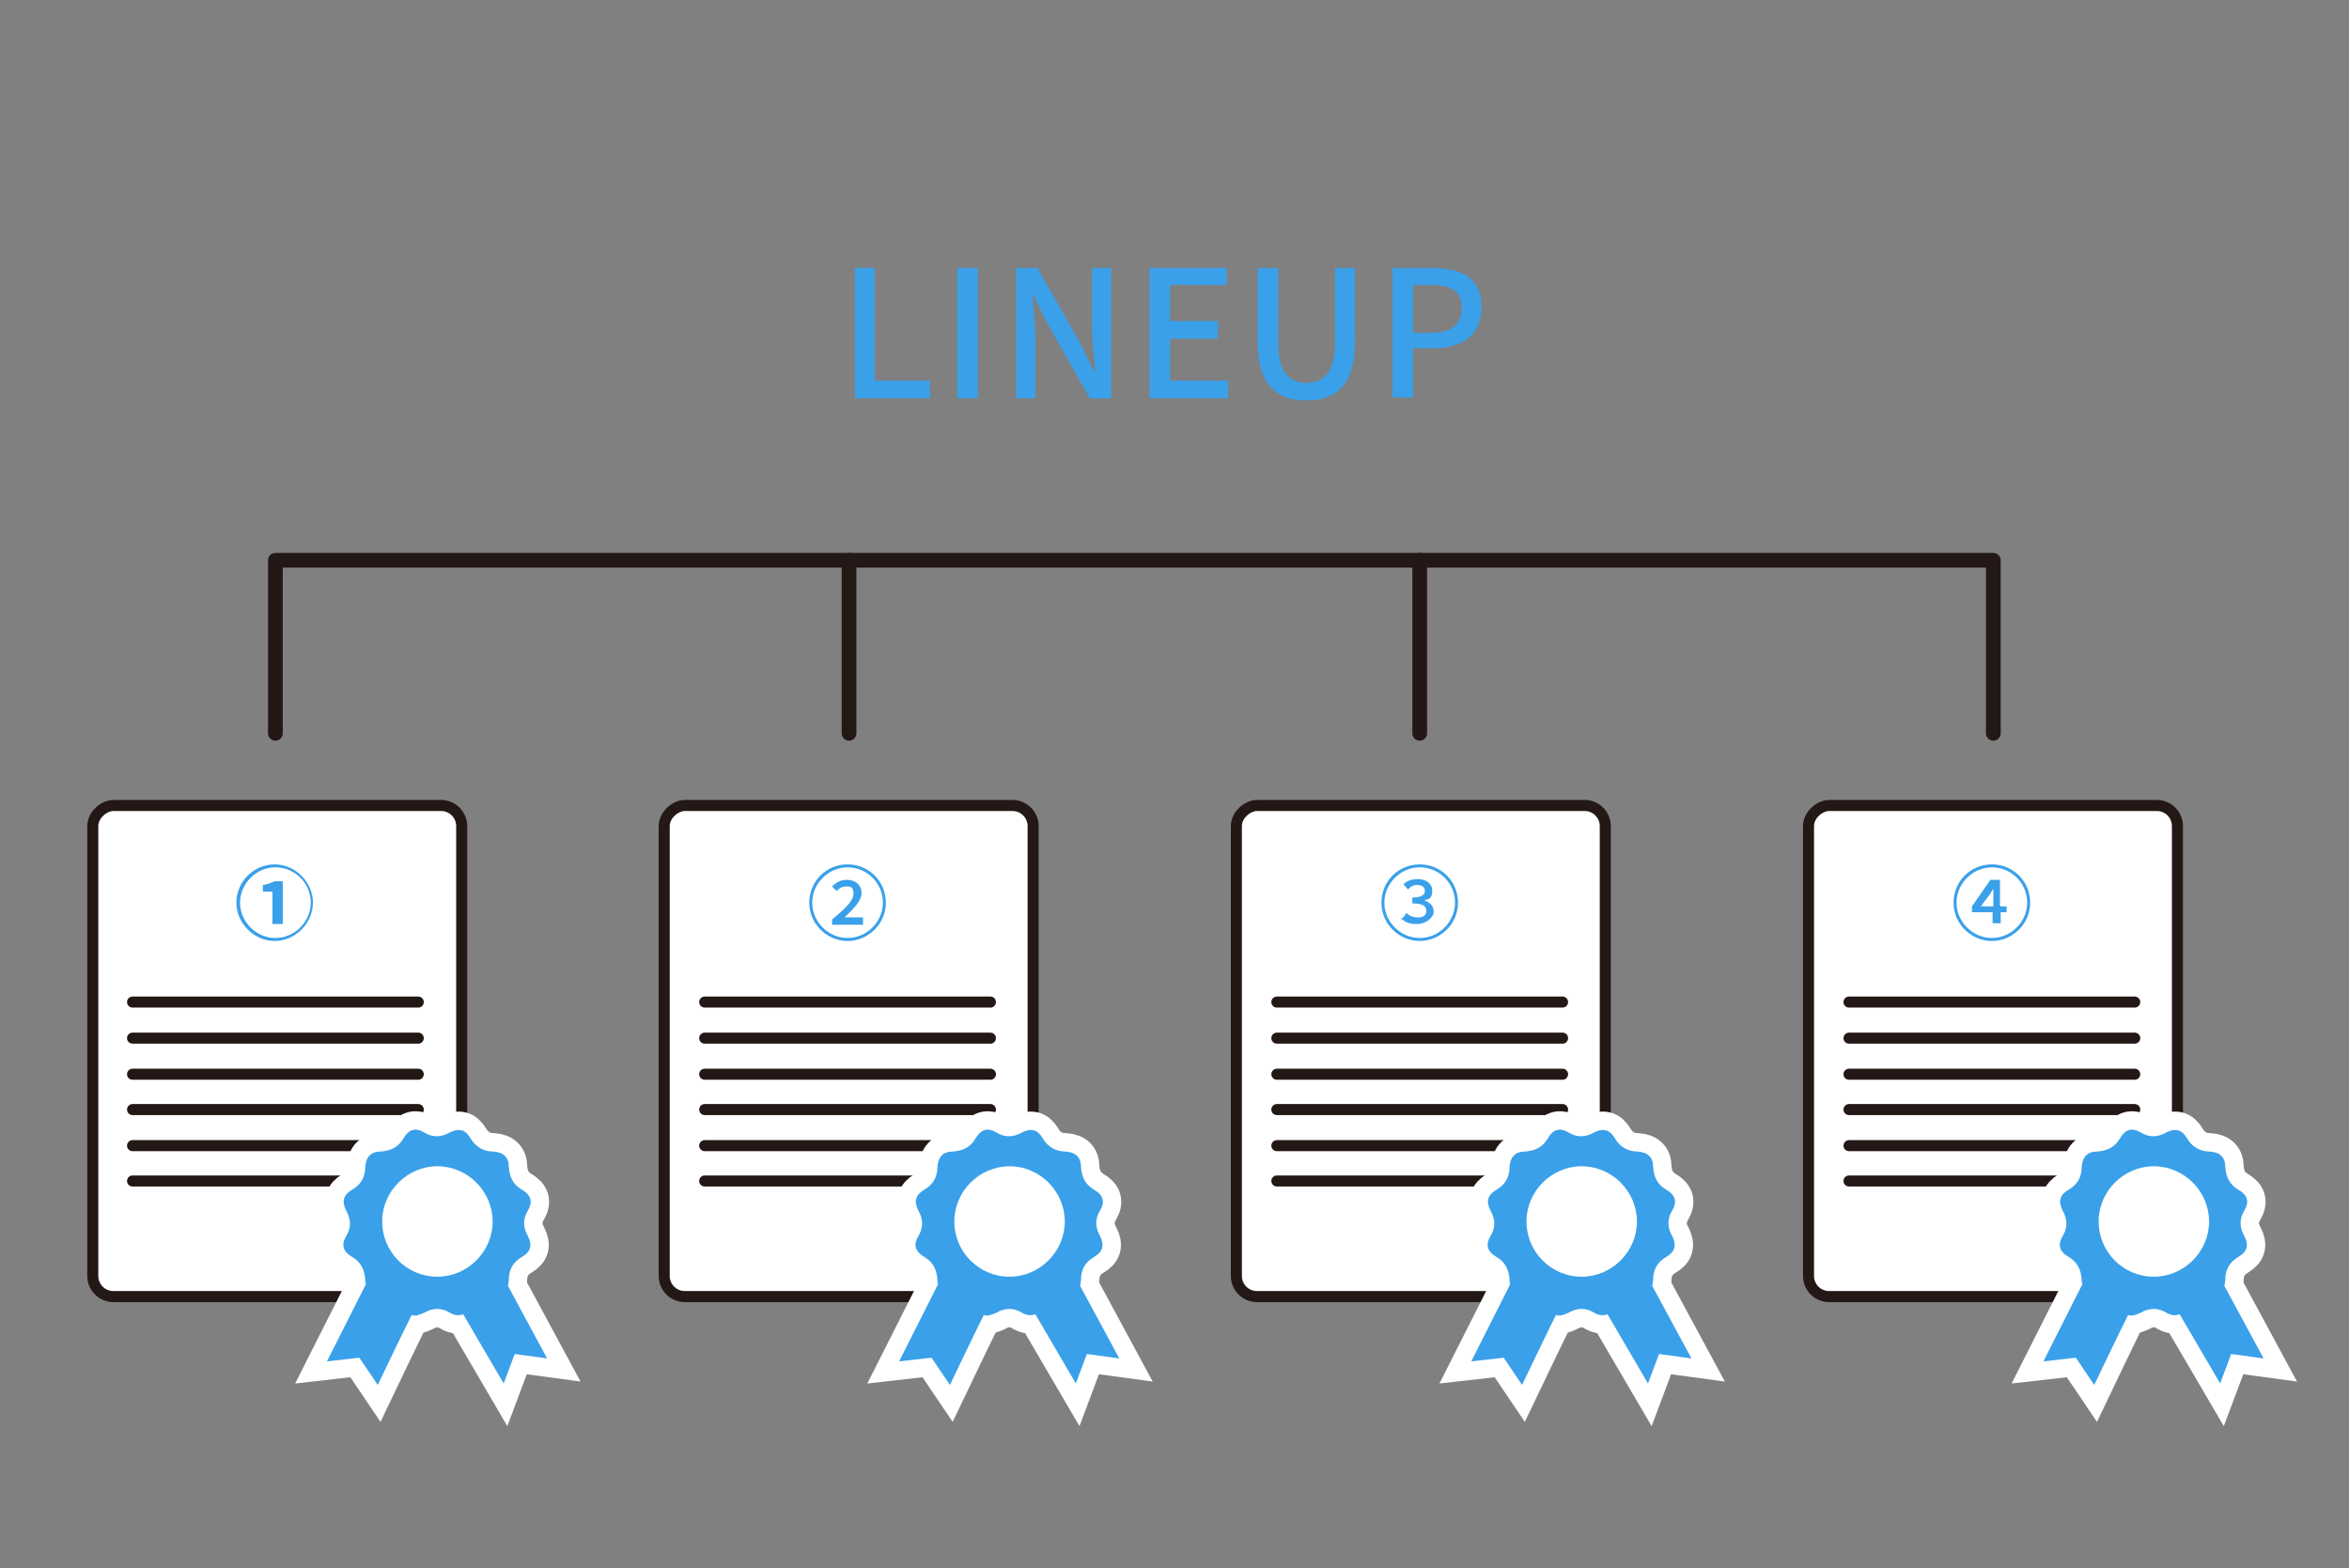 <?xml version="1.0" encoding="UTF-8"?>
<svg id="_レイヤー_1" data-name="レイヤー_1" xmlns="http://www.w3.org/2000/svg" version="1.1" viewBox="0 0 319 213">
  <rect x="0" y="0" width="319" height="213" fill="#808080" stroke="none"/>
  <!-- Generator: Adobe Illustrator 29.1.0, SVG Export Plug-In . SVG Version: 2.1.0 Build 142)  -->
  <defs>
    <style>
      .st0 {
        fill: #3aa0e9;
      }

      .st1 {
        stroke: #fff;
        stroke-width: 5px;
      }

      .st1, .st2, .st3 {
        stroke-miterlimit: 10;
      }

      .st1, .st2, .st4 {
        fill: none;
      }

      .st2, .st3 {
        stroke-width: 1.5px;
      }

      .st2, .st3, .st4 {
        stroke: #231815;
      }

      .st2, .st4 {
        stroke-linecap: round;
      }

      .st5, .st3 {
        fill: #fff;
      }

      .st4 {
        stroke-linejoin: round;
        stroke-width: 2px;
      }
    </style>
  </defs>
  <g>
    <path class="st0" d="M116,36.4h2.8v15.3h7.5v2.4h-10.2v-17.7Z"/>
    <path class="st0" d="M130,36.4h2.8v17.7h-2.8v-17.7Z"/>
    <path class="st0" d="M138,36.4h2.9l5.9,10.4,1.8,3.7h.1c-.1-1.8-.4-4-.4-5.9v-8.2h2.6v17.7h-2.9l-5.9-10.4-1.8-3.7h-.1c.1,1.8.4,3.9.4,5.8v8.3h-2.6v-17.7Z"/>
    <path class="st0" d="M156.2,36.4h10.4v2.3h-7.7v4.9h6.5v2.4h-6.5v5.7h7.9v2.4h-10.7v-17.7Z"/>
    <path class="st0" d="M170.8,46.5v-10.1h2.8v10.3c0,4,1.6,5.3,3.8,5.3s3.9-1.3,3.9-5.3v-10.3h2.7v10.1c0,5.8-2.6,7.9-6.6,7.9s-6.6-2.1-6.6-7.9Z"/>
    <path class="st0" d="M189.1,36.4h5.4c3.9,0,6.7,1.3,6.7,5.3s-2.8,5.6-6.6,5.6h-2.7v6.7h-2.8v-17.7ZM194.3,45.2c2.8,0,4.2-1.1,4.2-3.4s-1.5-3.1-4.3-3.1h-2.3v6.5h2.4Z"/>
  </g>
  <g>
    <g>
      <g>
        <rect class="st3" x="4.3" y="117.7" width="66.7" height="50.1" rx="2.8" ry="2.8" transform="translate(-105.1 180.4) rotate(-90)"/>
        <line class="st2" x1="18" y1="136.1" x2="56.8" y2="136.1"/>
        <line class="st2" x1="18" y1="141" x2="56.8" y2="141"/>
        <line class="st2" x1="18" y1="145.9" x2="56.8" y2="145.9"/>
        <line class="st2" x1="18" y1="150.7" x2="56.8" y2="150.7"/>
        <line class="st2" x1="18" y1="155.6" x2="56.8" y2="155.6"/>
        <line class="st2" x1="18" y1="160.4" x2="56.8" y2="160.4"/>
      </g>
      <path class="st0" d="M32.1,122.6c0-2.9,2.4-5.2,5.2-5.2s5.2,2.4,5.2,5.2-2.4,5.2-5.2,5.2-5.2-2.4-5.2-5.2ZM42.2,122.6c0-2.7-2.2-4.8-4.8-4.8s-4.8,2.2-4.8,4.8,2.2,4.8,4.8,4.8,4.8-2.2,4.8-4.8ZM36.9,121.1h-1.2v-.9c.7-.1,1.1-.3,1.6-.5h1.1v5.8h-1.4v-4.4Z"/>
      <g>
        <path class="st1" d="M69,174.6c0-.2.1-.5.1-.8,0-1.4.6-2.4,1.8-3.1,1.2-.7,1.4-1.6.8-2.8-.7-1.2-.7-2.4,0-3.5.7-1.2.4-2.1-.8-2.8-1.2-.7-1.7-1.7-1.8-3.1,0-1.3-.7-2-2.1-2.1-1.3,0-2.4-.6-3.1-1.8-.7-1.2-1.6-1.4-2.8-.8-1.2.7-2.4.7-3.5,0-1.2-.7-2.1-.4-2.8.8-.7,1.2-1.7,1.7-3.1,1.8-1.3,0-2,.7-2.1,2.1,0,1.4-.6,2.4-1.8,3.1-1.2.7-1.4,1.6-.8,2.8.7,1.2.7,2.4,0,3.5-.7,1.2-.4,2.1.8,2.8,1.2.7,1.7,1.7,1.8,3.1,0,.2,0,.4.1.6l-5.3,10.5,4.4-.5,2.5,3.7s3.2-6.7,4.6-9.5c.5.2,1,0,1.7-.3,1.2-.7,2.4-.7,3.5,0,.7.4,1.3.4,1.8.2l5.5,9.4,1.5-4,4.4.6-5.4-10Z"/>
        <path class="st0" d="M69,174.6c0-.2.1-.5.1-.8,0-1.4.6-2.4,1.8-3.1,1.2-.7,1.4-1.6.8-2.8-.7-1.2-.7-2.4,0-3.5.7-1.2.4-2.1-.8-2.8-1.2-.7-1.7-1.7-1.8-3.1,0-1.3-.7-2-2.1-2.1-1.3,0-2.4-.6-3.1-1.8-.7-1.2-1.6-1.4-2.8-.8-1.2.7-2.4.7-3.5,0-1.2-.7-2.1-.4-2.8.8-.7,1.2-1.7,1.7-3.1,1.8-1.3,0-2,.7-2.1,2.1,0,1.4-.6,2.4-1.8,3.1-1.2.7-1.4,1.6-.8,2.8.7,1.2.7,2.4,0,3.5-.7,1.2-.4,2.1.8,2.8,1.2.7,1.7,1.7,1.8,3.1,0,.2,0,.4.1.6l-5.3,10.5,4.4-.5,2.5,3.7s3.2-6.7,4.6-9.5c.5.2,1,0,1.7-.3,1.2-.7,2.4-.7,3.5,0,.7.4,1.3.4,1.8.2l5.5,9.4,1.5-4,4.4.6-5.4-10Z"/>
      </g>
      <path class="st5" d="M59.4,173.4c-4.2,0-7.5-3.4-7.5-7.5s3.4-7.5,7.5-7.5,7.5,3.4,7.5,7.5-3.4,7.5-7.5,7.5Z"/>
    </g>
    <g>
      <g>
        <rect class="st3" x="82" y="117.7" width="66.7" height="50.1" rx="2.8" ry="2.8" transform="translate(-27.5 258.1) rotate(-90)"/>
        <line class="st2" x1="95.7" y1="136.1" x2="134.5" y2="136.1"/>
        <line class="st2" x1="95.7" y1="141" x2="134.5" y2="141"/>
        <line class="st2" x1="95.7" y1="145.9" x2="134.5" y2="145.9"/>
        <line class="st2" x1="95.7" y1="150.7" x2="134.5" y2="150.7"/>
        <line class="st2" x1="95.7" y1="155.6" x2="134.5" y2="155.6"/>
        <line class="st2" x1="95.7" y1="160.4" x2="134.5" y2="160.4"/>
      </g>
      <path class="st0" d="M109.9,122.6c0-2.9,2.3-5.2,5.2-5.2s5.2,2.3,5.2,5.2-2.4,5.2-5.2,5.2-5.2-2.3-5.2-5.2ZM119.9,122.6c0-2.7-2.2-4.8-4.8-4.8s-4.8,2.2-4.8,4.8,2.2,4.8,4.8,4.8,4.8-2.2,4.8-4.8ZM113.1,124.8c1.8-1.5,2.8-2.5,2.8-3.4s-.3-1-1-1-.9.3-1.3.6l-.6-.6c.6-.6,1.2-.9,2-.9,1.2,0,2,.7,2,1.8s-1.1,2.1-2.3,3.3c.3,0,.8,0,1.1,0h1.4v1h-4.2v-.7Z"/>
      <g>
        <path class="st1" d="M146.7,174.6c0-.2.1-.5.1-.8,0-1.4.6-2.4,1.8-3.1,1.2-.7,1.4-1.6.8-2.8-.7-1.2-.7-2.4,0-3.5.7-1.2.4-2.1-.8-2.8-1.2-.7-1.7-1.7-1.8-3.1,0-1.3-.7-2-2.1-2.1-1.3,0-2.4-.6-3.1-1.8-.7-1.2-1.6-1.4-2.8-.8-1.2.7-2.4.7-3.5,0-1.2-.7-2.1-.4-2.8.8-.7,1.2-1.7,1.7-3.1,1.8-1.3,0-2,.7-2.1,2.1,0,1.4-.6,2.4-1.8,3.1-1.2.7-1.4,1.6-.8,2.8.7,1.2.7,2.4,0,3.5-.7,1.2-.4,2.1.8,2.8,1.2.7,1.7,1.7,1.8,3.1,0,.2,0,.4.1.6l-5.3,10.5,4.4-.5,2.5,3.7s3.2-6.7,4.6-9.5c.5.2,1,0,1.7-.3,1.2-.7,2.4-.7,3.5,0,.7.4,1.3.4,1.8.2l5.5,9.4,1.5-4,4.4.6-5.4-10Z"/>
        <path class="st0" d="M146.7,174.6c0-.2.1-.5.1-.8,0-1.4.6-2.4,1.8-3.1,1.2-.7,1.4-1.6.8-2.8-.7-1.2-.7-2.4,0-3.5.7-1.2.4-2.1-.8-2.8-1.2-.7-1.7-1.7-1.8-3.1,0-1.3-.7-2-2.1-2.1-1.3,0-2.4-.6-3.1-1.8-.7-1.2-1.6-1.4-2.8-.8-1.2.7-2.4.7-3.5,0-1.2-.7-2.1-.4-2.8.8-.7,1.2-1.7,1.7-3.1,1.8-1.3,0-2,.7-2.1,2.1,0,1.4-.6,2.4-1.8,3.1-1.2.7-1.4,1.6-.8,2.8.7,1.2.7,2.4,0,3.5-.7,1.2-.4,2.1.8,2.8,1.2.7,1.7,1.7,1.8,3.1,0,.2,0,.4.1.6l-5.3,10.5,4.4-.5,2.5,3.7s3.2-6.7,4.6-9.5c.5.2,1,0,1.7-.3,1.2-.7,2.4-.7,3.5,0,.7.4,1.3.4,1.8.2l5.5,9.4,1.5-4,4.4.6-5.4-10Z"/>
      </g>
      <path class="st5" d="M137.1,173.4c-4.2,0-7.5-3.4-7.5-7.5s3.4-7.5,7.5-7.5,7.5,3.4,7.5,7.5-3.4,7.5-7.5,7.5Z"/>
    </g>
    <g>
      <g>
        <rect class="st3" x="159.7" y="117.7" width="66.7" height="50.1" rx="2.8" ry="2.8" transform="translate(50.2 335.8) rotate(-90)"/>
        <line class="st2" x1="173.4" y1="136.1" x2="212.2" y2="136.1"/>
        <line class="st2" x1="173.4" y1="141" x2="212.2" y2="141"/>
        <line class="st2" x1="173.4" y1="145.9" x2="212.2" y2="145.9"/>
        <line class="st2" x1="173.4" y1="150.7" x2="212.2" y2="150.7"/>
        <line class="st2" x1="173.4" y1="155.6" x2="212.2" y2="155.6"/>
        <line class="st2" x1="173.4" y1="160.4" x2="212.2" y2="160.4"/>
      </g>
      <path class="st0" d="M187.6,122.6c0-2.9,2.3-5.2,5.2-5.2s5.2,2.3,5.2,5.2-2.4,5.2-5.2,5.2-5.2-2.3-5.2-5.2ZM197.6,122.6c0-2.7-2.2-4.8-4.8-4.8s-4.8,2.2-4.8,4.8,2.2,4.8,4.8,4.8,4.8-2.2,4.8-4.8ZM190.5,124.7l.5-.7c.4.4.9.6,1.6.6s1.1-.3,1.1-.9-.4-1-1.9-1v-.8c1.3,0,1.7-.4,1.7-.9s-.4-.8-1-.8-.9.2-1.3.6l-.6-.7c.5-.5,1.2-.7,1.9-.7,1.2,0,2,.6,2,1.6s-.4,1.1-1.1,1.3h0c.7.2,1.3.7,1.3,1.5s-1,1.7-2.3,1.7-1.7-.4-2.2-.8Z"/>
      <g>
        <path class="st1" d="M224.4,174.6c0-.2.1-.5.1-.8,0-1.4.6-2.4,1.8-3.1,1.2-.7,1.4-1.6.8-2.8-.7-1.2-.7-2.4,0-3.5.7-1.2.4-2.1-.8-2.8-1.2-.7-1.7-1.7-1.8-3.1,0-1.3-.7-2-2.1-2.1-1.3,0-2.4-.6-3.1-1.8-.7-1.2-1.6-1.4-2.8-.8-1.2.7-2.4.7-3.5,0-1.2-.7-2.1-.4-2.8.8-.7,1.2-1.7,1.7-3.1,1.8-1.3,0-2,.7-2.1,2.1,0,1.4-.6,2.4-1.8,3.1-1.2.7-1.4,1.6-.8,2.8.7,1.2.7,2.4,0,3.5-.7,1.2-.4,2.1.8,2.8,1.2.7,1.7,1.7,1.8,3.1,0,.2,0,.4.1.6l-5.3,10.5,4.4-.5,2.5,3.7s3.2-6.7,4.6-9.5c.5.2,1,0,1.7-.3,1.2-.7,2.4-.7,3.5,0,.7.4,1.3.4,1.8.2l5.5,9.4,1.5-4,4.4.6-5.4-10Z"/>
        <path class="st0" d="M224.4,174.6c0-.2.1-.5.1-.8,0-1.4.6-2.4,1.8-3.1,1.2-.7,1.4-1.6.8-2.8-.7-1.2-.7-2.4,0-3.5.7-1.2.4-2.1-.8-2.8-1.2-.7-1.7-1.7-1.8-3.1,0-1.3-.7-2-2.1-2.1-1.3,0-2.4-.6-3.1-1.8-.7-1.2-1.6-1.4-2.8-.8-1.2.7-2.4.7-3.5,0-1.2-.7-2.1-.4-2.8.8-.7,1.2-1.7,1.7-3.1,1.8-1.3,0-2,.7-2.1,2.1,0,1.4-.6,2.4-1.8,3.1-1.2.7-1.4,1.6-.8,2.8.7,1.2.7,2.4,0,3.5-.7,1.2-.4,2.1.8,2.8,1.2.7,1.7,1.7,1.8,3.1,0,.2,0,.4.1.6l-5.3,10.5,4.4-.5,2.5,3.7s3.2-6.7,4.6-9.5c.5.2,1,0,1.7-.3,1.2-.7,2.4-.7,3.5,0,.7.4,1.3.4,1.8.2l5.5,9.4,1.5-4,4.4.6-5.4-10Z"/>
      </g>
      <path class="st5" d="M214.8,173.4c-4.2,0-7.5-3.4-7.5-7.5s3.4-7.5,7.5-7.5,7.5,3.4,7.5,7.5-3.4,7.5-7.5,7.5Z"/>
    </g>
    <g>
      <g>
        <rect class="st3" x="237.3" y="117.7" width="66.7" height="50.1" rx="2.8" ry="2.8" transform="translate(127.9 413.4) rotate(-90)"/>
        <line class="st2" x1="251.1" y1="136.1" x2="289.9" y2="136.1"/>
        <line class="st2" x1="251.1" y1="141" x2="289.9" y2="141"/>
        <line class="st2" x1="251.1" y1="145.9" x2="289.9" y2="145.9"/>
        <line class="st2" x1="251.1" y1="150.7" x2="289.9" y2="150.7"/>
        <line class="st2" x1="251.1" y1="155.6" x2="289.9" y2="155.6"/>
        <line class="st2" x1="251.1" y1="160.4" x2="289.9" y2="160.4"/>
      </g>
      <path class="st0" d="M275.7,122.6c0,2.9-2.4,5.2-5.2,5.2s-5.2-2.3-5.2-5.2,2.3-5.2,5.2-5.2,5.2,2.3,5.2,5.2ZM275.3,122.6c0-2.7-2.2-4.8-4.8-4.8s-4.8,2.2-4.8,4.8,2.2,4.8,4.8,4.8,4.8-2.2,4.8-4.8ZM271.7,123.1h.8v.8h-.8v1.5h-1.1v-1.5h-2.8v-.8l2.5-3.6h1.3v3.5ZM270.7,123.1v-1.2c0-.3,0-.9,0-1.2h0c-.2.3-.3.5-.5.8l-1.2,1.6h1.7Z"/>
      <g>
        <path class="st1" d="M302.1,174.6c0-.2.1-.5.1-.8,0-1.4.6-2.4,1.8-3.1,1.2-.7,1.4-1.6.8-2.8-.7-1.2-.7-2.4,0-3.5.7-1.2.4-2.1-.8-2.8-1.2-.7-1.7-1.7-1.8-3.1,0-1.3-.7-2-2.1-2.1-1.3,0-2.4-.6-3.1-1.8-.7-1.2-1.6-1.4-2.8-.8-1.2.7-2.4.7-3.5,0-1.2-.7-2.1-.4-2.8.8-.7,1.2-1.7,1.7-3.1,1.8-1.3,0-2,.7-2.1,2.1,0,1.4-.6,2.4-1.8,3.1-1.2.7-1.4,1.6-.8,2.8.7,1.2.7,2.4,0,3.5-.7,1.2-.4,2.1.8,2.8,1.2.7,1.7,1.7,1.8,3.1,0,.2,0,.4.1.6l-5.3,10.5,4.4-.5,2.5,3.7s3.2-6.7,4.6-9.5c.5.2,1,0,1.7-.3,1.2-.7,2.4-.7,3.5,0,.7.4,1.3.4,1.8.2l5.5,9.4,1.5-4,4.4.6-5.4-10Z"/>
        <path class="st0" d="M302.1,174.6c0-.2.1-.5.1-.8,0-1.4.6-2.4,1.8-3.1,1.2-.7,1.4-1.6.8-2.8-.7-1.2-.7-2.4,0-3.5.7-1.2.4-2.1-.8-2.8-1.2-.7-1.7-1.7-1.8-3.1,0-1.3-.7-2-2.1-2.1-1.3,0-2.4-.6-3.1-1.8-.7-1.2-1.6-1.4-2.8-.8-1.2.7-2.4.7-3.5,0-1.2-.7-2.1-.4-2.8.8-.7,1.2-1.7,1.7-3.1,1.8-1.3,0-2,.7-2.1,2.1,0,1.4-.6,2.4-1.8,3.1-1.2.7-1.4,1.6-.8,2.8.7,1.2.7,2.4,0,3.5-.7,1.2-.4,2.1.8,2.8,1.2.7,1.7,1.7,1.8,3.1,0,.2,0,.4.1.6l-5.3,10.5,4.4-.5,2.5,3.7s3.2-6.7,4.6-9.5c.5.2,1,0,1.7-.3,1.2-.7,2.4-.7,3.5,0,.7.4,1.3.4,1.8.2l5.5,9.4,1.5-4,4.4.6-5.4-10Z"/>
      </g>
      <path class="st5" d="M292.5,173.4c-4.2,0-7.5-3.4-7.5-7.5s3.4-7.5,7.5-7.5,7.5,3.4,7.5,7.5-3.4,7.5-7.5,7.5Z"/>
    </g>
    <polyline class="st4" points="37.4 99.6 37.4 76.1 270.7 76.1 270.7 99.6"/>
    <line class="st4" x1="115.3" y1="99.6" x2="115.3" y2="76.1"/>
    <line class="st4" x1="192.8" y1="99.6" x2="192.8" y2="76.1"/>
  </g>
</svg>